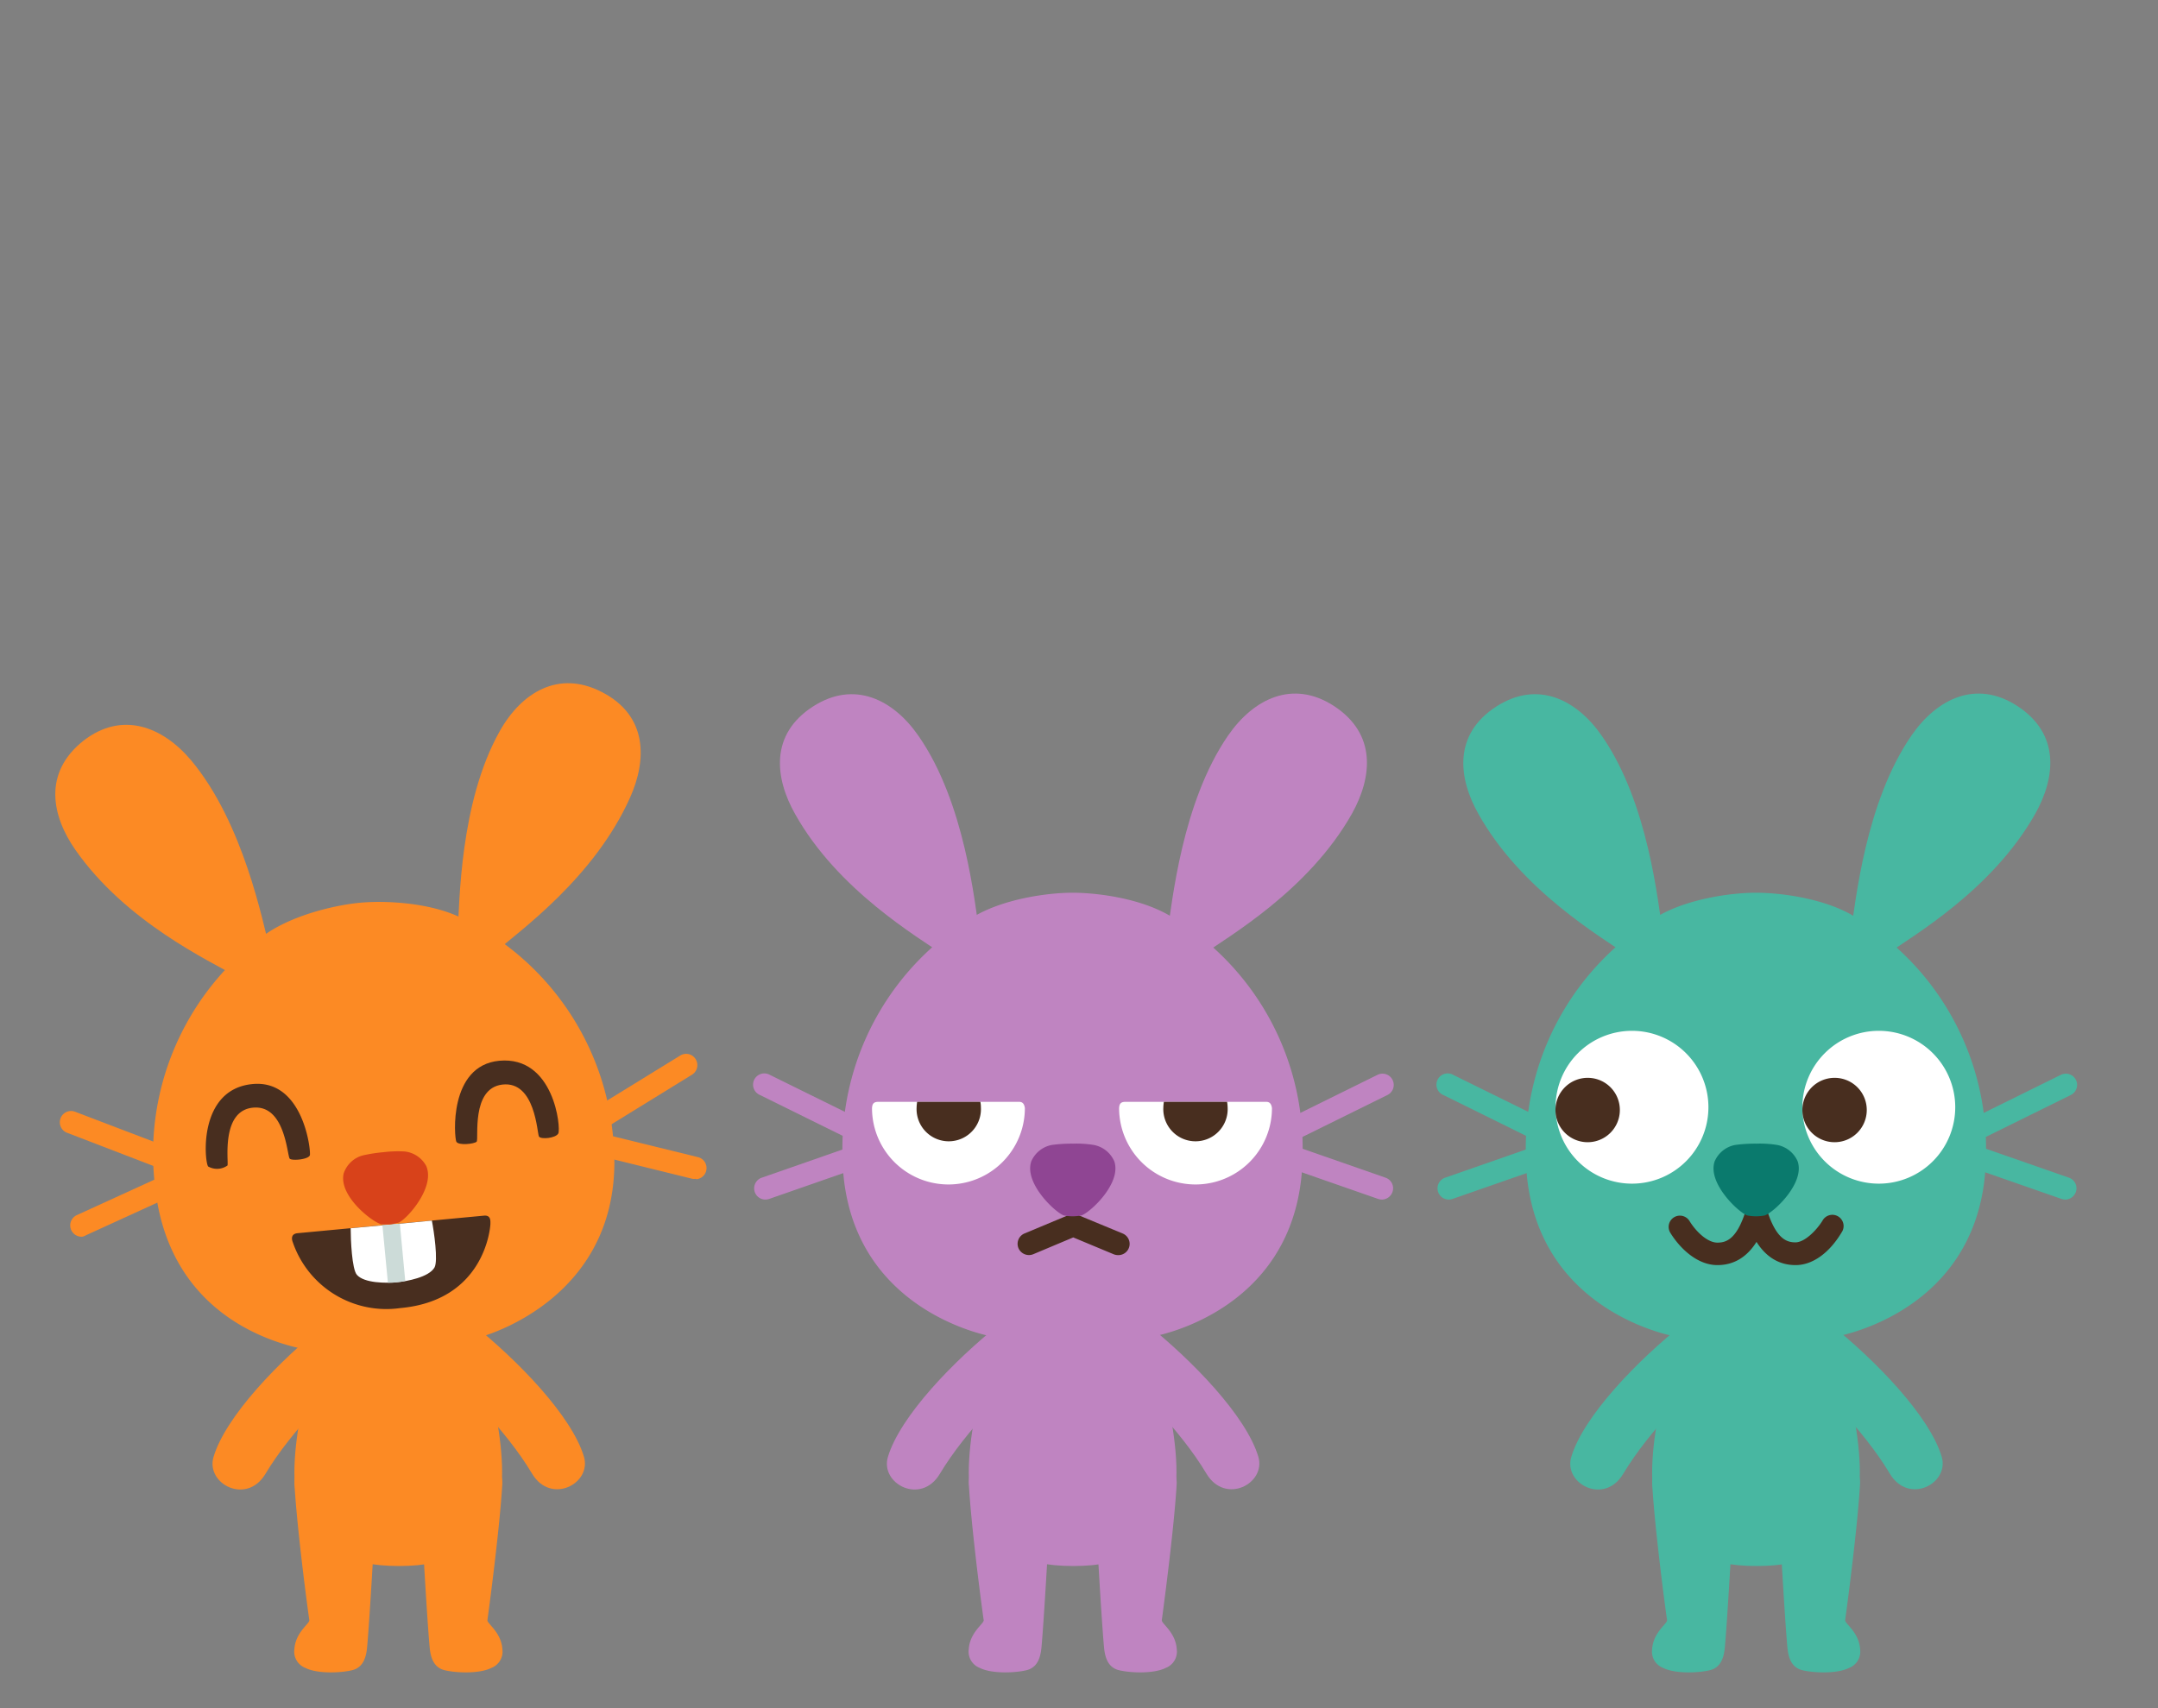 <svg id="Layer_1" data-name="Layer 1" xmlns="http://www.w3.org/2000/svg" viewBox="0 0 240 190"><rect x="0" y="0" width="240" height="190" fill="#808080" stroke="none"/><defs><style>.cls-1,.cls-2{fill:#fc8a24;}.cls-1,.cls-10,.cls-12,.cls-6,.cls-7,.cls-9{fill-rule:evenodd;}.cls-3{fill:#482e1f;}.cls-4{fill:#fff;}.cls-5{fill:#ccdbd8;}.cls-6{fill:#d8421a;}.cls-7,.cls-8{fill:#bf84c1;}.cls-9{fill:#8f4593;}.cls-10,.cls-11{fill:#48b7a1;}.cls-12{fill:#0a7a6d;}</style></defs><title>muff_buff_fluff</title><g id="happy"><g id="body"><g id="legs"><path id="leg_2" data-name="leg 2" class="cls-1" d="M55.86,165.1c.25-4.38-9.32-2.93-9.08,1.87s.71,12.95,1,16.24c.09.95.34,2.25,1.67,2.57s3.9.4,5.18-.25a1.94,1.94,0,0,0,1.24-2.09c-.12-1.89-1.71-2.84-1.66-3.23C54.59,177.41,55.61,169.51,55.86,165.1Z"/><path id="leg_1" data-name="leg 1" class="cls-1" d="M32.75,165.1c-.25-4.38,9.32-2.93,9.08,1.87s-.71,12.95-1,16.24c-.09.95-.34,2.25-1.67,2.57s-3.9.4-5.18-.25a1.94,1.94,0,0,1-1.24-2.09c.12-1.89,1.71-2.84,1.66-3.23C34,177.41,33,169.51,32.75,165.1Z"/></g><path id="arm" class="cls-1" d="M48.44,151c3,3.57,7.74,7.9,10.73,12.91,2.09,3.51,6.67,1.11,5.77-1.89-1.35-4.49-7.27-10.67-12.62-14.92C48.85,144.37,46.29,148.45,48.44,151Z"/><path id="arm-2" data-name="arm" class="cls-1" d="M36.37,147.13C31,151.38,25.1,157.56,23.75,162.05c-.9,3,3.68,5.4,5.77,1.89,3-5,7.74-9.34,10.72-12.91C42.39,148.45,39.84,144.37,36.37,147.13Z"/><path class="cls-1" d="M50.92,145c-.74-1.21-12.51-1.21-13.25,0-3.17,5.2-6.3,18.22-4.3,22.88,1.88,4.36,5.11,6.31,11,6.31s9-1.95,10.83-6.31C57.22,163.19,54.1,150.17,50.92,145Z"/></g><g id="head"><path class="cls-2" d="M77.42,131.12a1.49,1.49,0,0,1-.42,0l-14-3.45a1.23,1.23,0,0,1-.93-1,1.25,1.25,0,0,1,.58-1.26l13-8a1.24,1.24,0,0,1,1.72.41,1.25,1.25,0,0,1-.41,1.72l-10.45,6.44,11.11,2.73a1.25,1.25,0,0,1-.18,2.46Z"/><path class="cls-2" d="M9.16,137.56a1.26,1.26,0,0,1-.64-2.39l10.41-4.76L7.46,126a1.25,1.25,0,1,1,.89-2.34l14.26,5.44a1.25,1.25,0,0,1,.07,2.3l-13.12,6A1.4,1.4,0,0,1,9.16,137.56Z"/><path class="cls-1" d="M51.1,102c-3.47-1.63-8.36-1.85-11.13-1.58s-7.54,1.38-10.65,3.64A30.07,30.07,0,0,0,17.2,131.58c1.51,16,15.45,18.39,18,18.72a51.16,51.16,0,0,0,9.56,0A49.94,49.94,0,0,0,54,148.54c2.47-.81,15.71-5.8,14.21-21.76A30.08,30.08,0,0,0,51.1,102Z"/><path class="cls-1" d="M70.08,88.7c1.85-4.14,2-9.09-3.16-11.73C62.13,74.5,58,77,55.56,81.36c-4.44,7.92-4.45,19.06-4.67,22.57s1.47,4.34,4.15,2S66.07,97.68,70.08,88.7Z"/><path class="cls-1" d="M26.38,108.66c3.06,1.77,4.57.64,3.7-2.77s-3-14.34-8.81-21.3c-3.22-3.83-7.74-5.51-12-2.19C4.74,86,5.78,90.79,8.37,94.51,14,102.59,23.32,106.88,26.38,108.66Z"/><g id="face"><g id="open_smile" data-name="open smile"><path id="open_mouth_smile" data-name="open mouth smile" class="cls-3" d="M54.54,136.14c0-.35.06-1-.73-.92L33.1,137.17c-.83.08-.63.77-.54,1a11,11,0,0,0,11.95,7.33C53.79,144.67,54.52,136.75,54.54,136.14Z"/><path class="cls-4" d="M39,136.62c0,1.29.14,4.55.69,5.18.82.94,3.27.94,4.43.83s3.57-.56,4.2-1.64c.42-.73-.05-4-.29-5.22l-4.48.43Z"/><path class="cls-5" d="M43.14,142.68c.35,0,.68,0,.93-.05a8.7,8.7,0,0,0,1-.14l-.6-6.38-.94.09-1,.09Z"/></g><path id="nose" class="cls-6" d="M47.4,129.69A3.1,3.1,0,0,0,45,128.08a13.29,13.29,0,0,0-2.35.08,17,17,0,0,0-2.35.37,3.09,3.09,0,0,0-2.08,2c-.57,2.46,3.07,5.32,4.15,5.64a4.82,4.82,0,0,0,2-.19C45.38,135.49,48.42,132,47.4,129.69Z"/><g id="closed_happy_eyes" data-name="closed happy eyes"><path class="cls-3" d="M62.09,126.08c.31-.57-.45-8.66-6.57-8.09-5.66.54-5,8.55-4.77,9s2,.26,2.26,0-.65-5.93,2.85-6.35c3.69-.44,3.87,5.44,4.08,5.78S61.8,126.61,62.09,126.08Z"/><path class="cls-3" d="M23.15,129.75c-.41-.5-1.17-8.59,4.94-9.17,5.66-.53,6.51,7.46,6.37,7.92s-1.93.64-2.23.39-.47-5.94-4-5.69c-3.71.25-2.78,6.06-2.93,6.44A2,2,0,0,1,23.15,129.75Z"/></g></g></g></g><g id="miffed"><g id="body-2" data-name="body"><g id="legs-2" data-name="legs"><path id="leg_2-2" data-name="leg 2" class="cls-7" d="M130.86,165.1c.25-4.38-9.32-2.93-9.08,1.87s.71,12.95,1,16.24c.09.95.34,2.25,1.67,2.57s3.9.4,5.18-.25a1.94,1.94,0,0,0,1.24-2.09c-.12-1.89-1.71-2.84-1.66-3.23C129.59,177.41,130.61,169.51,130.86,165.1Z"/><path id="leg_1-2" data-name="leg 1" class="cls-7" d="M107.75,165.1c-.25-4.38,9.32-2.93,9.08,1.87s-.71,12.95-1,16.24c-.09.95-.34,2.25-1.67,2.57s-3.9.4-5.18-.25a1.94,1.94,0,0,1-1.24-2.09c.12-1.89,1.71-2.84,1.66-3.23C109,177.41,108,169.51,107.75,165.1Z"/></g><path id="arm-3" data-name="arm" class="cls-7" d="M123.44,151c3,3.57,7.74,7.9,10.73,12.91,2.09,3.51,6.67,1.11,5.77-1.89-1.35-4.49-7.27-10.67-12.62-14.92C123.85,144.37,121.29,148.45,123.44,151Z"/><path id="arm-4" data-name="arm" class="cls-7" d="M111.37,147.13c-5.36,4.25-11.27,10.43-12.62,14.92-.9,3,3.68,5.4,5.77,1.89,3-5,7.74-9.34,10.72-12.91C117.39,148.45,114.84,144.37,111.37,147.13Z"/><path class="cls-7" d="M125.92,145c-.74-1.21-12.51-1.21-13.25,0-3.17,5.2-6.3,18.22-4.3,22.88,1.88,4.36,5.11,6.31,11,6.31s9-1.95,10.83-6.31C132.22,163.19,129.1,150.17,125.92,145Z"/></g><g id="head-2" data-name="head"><path class="cls-8" d="M153.68,133.43a1.53,1.53,0,0,1-.41-.07l-13.62-4.75a1.25,1.25,0,0,1-.84-1.11,1.23,1.23,0,0,1,.7-1.19l13.68-6.75a1.25,1.25,0,1,1,1.11,2.24l-11,5.43L154.1,131a1.24,1.24,0,0,1,.76,1.59A1.26,1.26,0,0,1,153.68,133.43Z"/><path class="cls-8" d="M85.12,133.43a1.25,1.25,0,0,1-.41-2.43l10.81-3.77-11-5.43a1.25,1.25,0,1,1,1.1-2.24l13.69,6.75a1.24,1.24,0,0,1,.69,1.19,1.26,1.26,0,0,1-.83,1.11l-13.63,4.75A1.41,1.41,0,0,1,85.12,133.43Z"/><path class="cls-7" d="M130.22,101.93c-3.31-2-8.15-2.63-10.94-2.63s-7.63.68-10.94,2.63a30.05,30.05,0,0,0-14.65,26.3c0,16,13.66,19.76,16.19,20.34a51.53,51.53,0,0,0,9.52.89,49.16,49.16,0,0,0,9.28-.89c2.54-.58,16.19-4.31,16.19-20.34A30,30,0,0,0,130.22,101.93Z"/><path class="cls-7" d="M150.36,90.5c2.23-4,2.81-8.86-2.05-12-4.53-2.91-8.87-.81-11.72,3.3-5.16,7.48-6.22,18.56-6.77,22s1.06,4.46,3.94,2.4S145.53,99.07,150.36,90.5Z"/><path class="cls-7" d="M105,106.27c2.88,2.06,4.49,1.08,3.94-2.4s-1.61-14.56-6.78-22c-2.84-4.11-7.18-6.21-11.72-3.3-4.86,3.11-4.27,8-2,12C93.21,99.07,102.09,104.22,105,106.27Z"/><g id="face-2" data-name="face"><path class="cls-3" d="M124.35,139.61a1.36,1.36,0,0,1-.48-.09l-4.51-1.88-4.45,1.87a1.27,1.27,0,0,1-1.64-.67,1.25,1.25,0,0,1,.67-1.64l4.93-2.06a1.23,1.23,0,0,1,1,0l5,2.07a1.25,1.25,0,0,1-.48,2.4Z"/><path id="nose-2" data-name="nose" class="cls-9" d="M123.93,129.19a3.11,3.11,0,0,0-2.26-1.83,12,12,0,0,0-2.34-.15,16.26,16.26,0,0,0-2.38.15,3.11,3.11,0,0,0-2.26,1.83c-.8,2.39,2.56,5.58,3.6,6a5,5,0,0,0,2,0C121.37,134.77,124.73,131.58,123.93,129.19Z"/><g id="eyes_unimpressed" data-name="eyes unimpressed"><path class="cls-4" d="M140.83,122.56H125.15c-.55,0-.66.27-.69.69a8.5,8.5,0,0,0,17,0C141.4,122.85,141.25,122.56,140.83,122.56Z"/><path class="cls-3" d="M129.44,122.56a4.2,4.2,0,0,0-.06.62,3.58,3.58,0,1,0,7.15,0,4.2,4.2,0,0,0-.06-.62Z"/><path class="cls-4" d="M113.35,122.56H97.67c-.55,0-.66.27-.69.69a8.5,8.5,0,0,0,17,0C113.92,122.85,113.77,122.56,113.35,122.56Z"/><path class="cls-3" d="M102,122.56a4.2,4.2,0,0,0-.06.62,3.58,3.58,0,1,0,7.15,0,3.18,3.18,0,0,0-.06-.62Z"/></g></g></g></g><g id="looking"><g id="body-3" data-name="body"><g id="legs-3" data-name="legs"><path id="leg_2-3" data-name="leg 2" class="cls-10" d="M206.86,165.1c.25-4.38-9.32-2.93-9.08,1.87s.71,12.95,1,16.24c.09.95.34,2.25,1.67,2.57s3.9.4,5.18-.25a1.94,1.94,0,0,0,1.24-2.09c-.12-1.89-1.71-2.84-1.66-3.23C205.59,177.41,206.61,169.51,206.86,165.1Z"/><path id="leg_1-3" data-name="leg 1" class="cls-10" d="M183.75,165.1c-.25-4.38,9.32-2.93,9.08,1.87s-.71,12.95-1,16.24c-.09.95-.34,2.25-1.67,2.57s-3.9.4-5.18-.25a1.94,1.94,0,0,1-1.24-2.09c.12-1.89,1.71-2.84,1.66-3.23C185,177.41,184,169.51,183.75,165.1Z"/></g><path id="arm-5" data-name="arm" class="cls-10" d="M199.44,151c3,3.57,7.74,7.9,10.73,12.91,2.09,3.51,6.67,1.11,5.77-1.89-1.35-4.49-7.27-10.67-12.62-14.92C199.85,144.37,197.29,148.45,199.44,151Z"/><path id="arm-6" data-name="arm" class="cls-10" d="M187.37,147.13c-5.36,4.25-11.27,10.43-12.62,14.92-.9,3,3.68,5.4,5.77,1.89,3-5,7.74-9.34,10.72-12.91C193.39,148.45,190.84,144.37,187.37,147.13Z"/><path class="cls-10" d="M201.92,145c-.74-1.21-12.51-1.21-13.25,0-3.17,5.2-6.3,18.22-4.3,22.88,1.88,4.36,5.11,6.31,11,6.31s9-1.95,10.83-6.31C208.22,163.19,205.1,150.17,201.92,145Z"/></g><g id="head-3" data-name="head"><path class="cls-11" d="M229.68,133.43a1.53,1.53,0,0,1-.41-.07l-13.62-4.75a1.25,1.25,0,0,1-.84-1.11,1.23,1.23,0,0,1,.7-1.19l13.68-6.75a1.25,1.25,0,1,1,1.11,2.24l-11,5.43L230.1,131a1.24,1.24,0,0,1,.76,1.59A1.26,1.26,0,0,1,229.68,133.43Z"/><path class="cls-11" d="M161.12,133.43a1.25,1.25,0,0,1-.41-2.43l10.81-3.77-11-5.43a1.25,1.25,0,1,1,1.1-2.24l13.69,6.75a1.24,1.24,0,0,1,.69,1.19,1.26,1.26,0,0,1-.83,1.11l-13.63,4.75A1.41,1.41,0,0,1,161.12,133.43Z"/><path class="cls-10" d="M206.22,101.93c-3.31-2-8.15-2.63-10.94-2.63s-7.63.68-10.94,2.63a30.05,30.05,0,0,0-14.65,26.3c0,16,13.66,19.76,16.19,20.34a51.53,51.53,0,0,0,9.52.89,49.16,49.16,0,0,0,9.28-.89c2.54-.58,16.19-4.31,16.19-20.34A30,30,0,0,0,206.22,101.93Z"/><path class="cls-10" d="M226.36,90.5c2.23-4,2.81-8.86-2.05-12-4.53-2.91-8.87-.81-11.72,3.3-5.16,7.48-6.22,18.56-6.77,22s1.06,4.46,3.94,2.4S221.53,99.07,226.36,90.5Z"/><path class="cls-10" d="M181,106.27c2.88,2.06,4.49,1.08,3.94-2.4s-1.61-14.56-6.78-22c-2.84-4.11-7.18-6.21-11.72-3.3-4.86,3.11-4.27,8-2,12C169.21,99.07,178.09,104.22,181,106.27Z"/><g id="face-3" data-name="face"><g id="smile"><path class="cls-3" d="M199.7,140.72c-3.8,0-5.06-3.85-5.48-5.11A1.26,1.26,0,0,1,195,134a1.25,1.25,0,0,1,1.58.8c1,3,2.12,3.39,3.1,3.39s2.27-1.24,3-2.4a1.25,1.25,0,1,1,2.13,1.3C203.42,139.41,201.55,140.72,199.7,140.72Z"/><path class="cls-3" d="M191,140.72c-2.24,0-4.17-1.86-5.24-3.6a1.25,1.25,0,0,1,2.14-1.3c.73,1.19,2,2.4,3.1,2.4,1,0,2.12-.4,3.1-3.39a1.25,1.25,0,1,1,2.37.78C196.06,136.87,194.8,140.72,191,140.72Z"/></g><path id="nose-3" data-name="nose" class="cls-12" d="M199.93,129.19a3.11,3.11,0,0,0-2.26-1.83,12,12,0,0,0-2.34-.15,16.26,16.26,0,0,0-2.38.15,3.11,3.11,0,0,0-2.26,1.83c-.8,2.39,2.56,5.58,3.6,6a5,5,0,0,0,2,0C197.37,134.77,200.73,131.58,199.93,129.19Z"/><g id="eyes_BIG" data-name="eyes BIG"><path class="cls-4" d="M217.45,123.15a8.5,8.5,0,1,1-8.5-8.49A8.5,8.5,0,0,1,217.45,123.15Z"/><path class="cls-3" d="M207.61,123.47a3.58,3.58,0,1,1-3.58-3.58A3.57,3.57,0,0,1,207.61,123.47Z"/><path class="cls-4" d="M190,123.15a8.5,8.5,0,1,1-8.5-8.49A8.5,8.5,0,0,1,190,123.15Z"/><path class="cls-3" d="M180.15,123.47a3.58,3.58,0,1,1-3.57-3.58A3.57,3.57,0,0,1,180.15,123.47Z"/></g></g></g></g></svg>